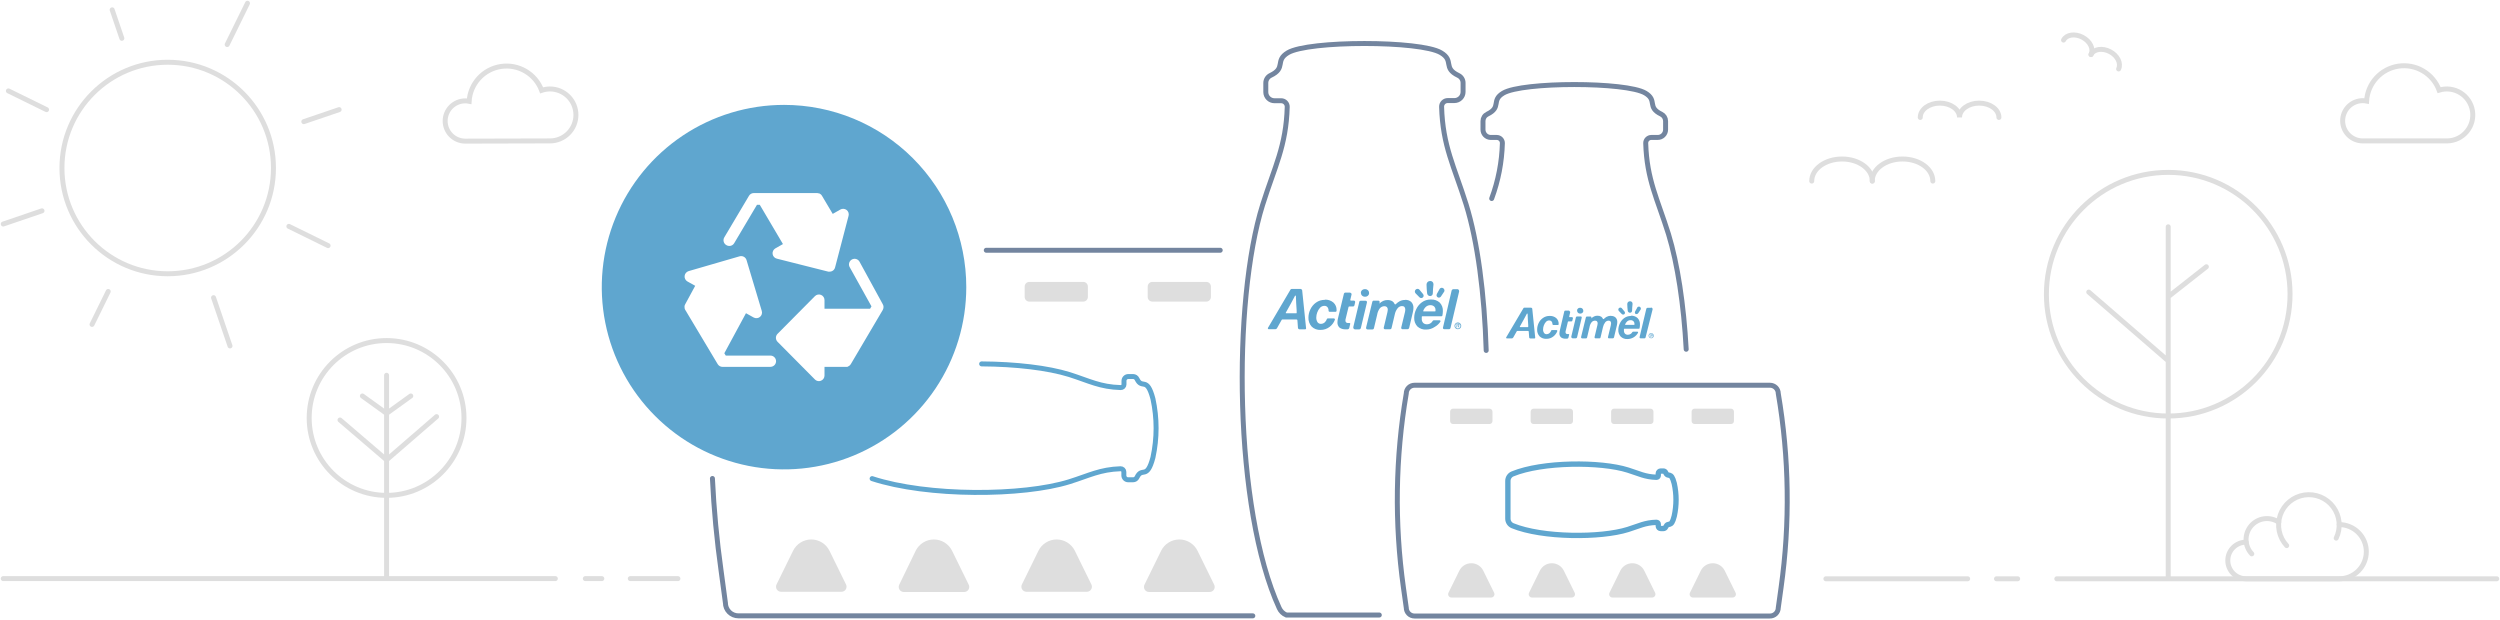 <svg width="770" height="191" viewBox="0 0 770 191" fill="none" xmlns="http://www.w3.org/2000/svg">
<path d="M519.347 107.573C518.6 93.787 516.68 81.2 513.894 72.107C510.494 61.24 507.227 55.413 506.88 44.107C506.873 43.876 506.912 43.647 506.996 43.432C507.079 43.217 507.204 43.021 507.365 42.856C507.525 42.69 507.717 42.559 507.93 42.469C508.142 42.379 508.37 42.333 508.6 42.333H510.534C510.852 42.34 511.168 42.284 511.464 42.169C511.761 42.053 512.031 41.88 512.261 41.66C512.49 41.439 512.673 41.175 512.8 40.884C512.927 40.592 512.995 40.278 513 39.96V37.293C512.999 36.849 512.873 36.414 512.638 36.037C512.402 35.66 512.066 35.356 511.667 35.16C507.16 32.987 510.587 30.973 506.774 28.68C500.92 25.16 468.84 25.16 462.987 28.68C459.16 30.973 462.6 32.987 458.094 35.16C457.694 35.355 457.357 35.658 457.121 36.035C456.885 36.413 456.76 36.848 456.76 37.293V39.96C456.77 40.573 457.012 41.159 457.438 41.6C457.864 42.041 458.441 42.303 459.054 42.333H461C461.23 42.333 461.458 42.379 461.67 42.468C461.882 42.556 462.074 42.687 462.235 42.85C462.397 43.014 462.524 43.208 462.609 43.422C462.695 43.635 462.737 43.863 462.734 44.093C462.575 49.919 461.463 55.68 459.44 61.147" stroke="#73859F" stroke-width="1.531" stroke-miterlimit="10" stroke-linecap="round"/>
<path d="M508.547 103.347H508.373V103.08H508.547C508.653 103.08 508.76 103.08 508.76 103.2C508.76 103.32 508.667 103.333 508.56 103.333M508.307 102.933V103.733C508.307 103.733 508.307 103.813 508.373 103.813C508.384 103.816 508.396 103.816 508.407 103.812C508.417 103.809 508.427 103.804 508.435 103.796C508.443 103.788 508.449 103.778 508.452 103.767C508.455 103.756 508.456 103.744 508.453 103.733V103.427H508.6L508.8 103.773C508.815 103.78 508.83 103.783 508.847 103.783C508.863 103.783 508.878 103.78 508.893 103.773H508.973L508.787 103.467C508.92 103.467 509.013 103.467 509.027 103.227C509.027 103.027 508.907 102.973 508.693 102.96L508.307 102.933ZM507.947 103.387C507.95 103.222 508.017 103.064 508.134 102.947C508.251 102.831 508.408 102.763 508.573 102.76C508.738 102.767 508.894 102.837 509.009 102.957C509.123 103.076 509.187 103.235 509.187 103.4C509.183 103.565 509.116 103.723 508.999 103.839C508.882 103.956 508.725 104.023 508.56 104.027C508.395 104.02 508.239 103.949 508.124 103.83C508.01 103.711 507.946 103.552 507.947 103.387ZM507.773 103.387C507.771 103.491 507.79 103.595 507.829 103.692C507.868 103.789 507.926 103.877 507.999 103.952C508.072 104.026 508.159 104.085 508.256 104.126C508.352 104.166 508.455 104.187 508.56 104.187C508.664 104.188 508.768 104.169 508.865 104.131C508.962 104.092 509.05 104.034 509.125 103.961C509.199 103.888 509.258 103.8 509.299 103.704C509.339 103.608 509.36 103.504 509.36 103.4C509.356 103.189 509.271 102.987 509.122 102.838C508.972 102.689 508.771 102.603 508.56 102.6C508.455 102.598 508.352 102.617 508.255 102.656C508.158 102.695 508.069 102.752 507.995 102.826C507.92 102.899 507.861 102.986 507.821 103.082C507.781 103.179 507.76 103.282 507.76 103.387M486.853 97.48H485.68C485.608 97.481 485.538 97.507 485.482 97.553C485.427 97.599 485.388 97.663 485.373 97.733L483.96 103.667V103.76C483.96 103.877 484.006 103.989 484.089 104.071C484.171 104.154 484.283 104.2 484.4 104.2H485.333C485.431 104.196 485.524 104.16 485.599 104.097C485.674 104.035 485.726 103.949 485.747 103.853L487.173 97.84C487.178 97.818 487.178 97.795 487.173 97.773C487.173 97.688 487.139 97.607 487.079 97.547C487.019 97.487 486.938 97.453 486.853 97.453M496.187 97.267C495.723 97.251 495.263 97.357 494.853 97.573C494.522 97.758 494.221 97.992 493.96 98.267C493.941 98.275 493.921 98.279 493.9 98.279C493.879 98.279 493.859 98.275 493.84 98.267C493.806 98.267 493.772 98.257 493.744 98.237C493.715 98.219 493.693 98.192 493.68 98.16C493.568 97.907 493.388 97.69 493.16 97.533C492.812 97.321 492.407 97.219 492 97.24C491.654 97.232 491.312 97.305 491 97.453C490.666 97.605 490.363 97.817 490.106 98.08L490.173 97.787V97.8C490.173 97.719 490.141 97.641 490.083 97.583C490.026 97.526 489.948 97.493 489.867 97.493H488.747C488.678 97.495 488.612 97.519 488.558 97.563C488.505 97.606 488.468 97.666 488.453 97.733L486.973 103.8V103.88C486.973 103.97 487.008 104.056 487.07 104.121C487.132 104.185 487.217 104.223 487.307 104.227H488.507C488.576 104.224 488.644 104.199 488.699 104.156C488.754 104.113 488.794 104.054 488.813 103.987L489.573 100.773C489.652 100.22 489.873 99.697 490.213 99.253C490.343 99.093 490.508 98.965 490.695 98.88C490.883 98.794 491.087 98.753 491.293 98.76C491.813 98.76 492.067 99.053 492.08 99.6C492.071 99.78 492.044 99.959 492 100.133L491.12 103.827C491.121 103.849 491.121 103.871 491.12 103.893C491.12 103.978 491.154 104.06 491.214 104.12C491.274 104.18 491.355 104.213 491.44 104.213H492.653C492.724 104.215 492.794 104.192 492.849 104.148C492.905 104.104 492.944 104.043 492.96 103.973L493.72 100.747C493.835 100.213 494.067 99.712 494.4 99.28C494.523 99.12 494.68 98.991 494.86 98.901C495.04 98.811 495.238 98.763 495.44 98.76C495.946 98.76 496.213 99.04 496.213 99.6C496.212 99.821 496.181 100.041 496.12 100.253L495.253 103.827V103.907C495.253 103.988 495.285 104.066 495.343 104.123C495.4 104.181 495.479 104.213 495.56 104.213H496.707C496.802 104.216 496.895 104.185 496.97 104.127C497.046 104.069 497.098 103.986 497.12 103.893L497.987 100.253C498.068 99.921 498.113 99.582 498.12 99.24C498.14 98.977 498.104 98.712 498.014 98.464C497.925 98.216 497.783 97.99 497.6 97.8C497.409 97.627 497.186 97.495 496.943 97.41C496.7 97.325 496.443 97.29 496.187 97.307M477.32 97.307C476.56 97.283 475.815 97.513 475.2 97.96C474.62 98.37 474.16 98.927 473.867 99.573C473.595 100.164 473.45 100.804 473.44 101.453C473.415 101.844 473.47 102.235 473.601 102.604C473.731 102.973 473.935 103.312 474.2 103.6C474.479 103.862 474.809 104.064 475.169 104.195C475.528 104.325 475.911 104.382 476.293 104.36C477.072 104.371 477.83 104.112 478.44 103.627C478.985 103.199 479.404 102.633 479.653 101.987C479.653 101.987 479.653 101.987 479.653 101.893C479.65 101.831 479.624 101.772 479.579 101.727C479.535 101.683 479.476 101.657 479.413 101.653H478C477.95 101.653 477.902 101.669 477.861 101.697C477.82 101.726 477.79 101.766 477.773 101.813C477.672 102.113 477.492 102.38 477.253 102.587C477.012 102.806 476.699 102.929 476.373 102.933C476.215 102.943 476.056 102.911 475.914 102.84C475.771 102.77 475.649 102.665 475.56 102.533C475.342 102.202 475.239 101.809 475.267 101.413C475.277 101.017 475.354 100.625 475.493 100.253C475.633 99.844 475.855 99.467 476.146 99.147C476.273 99.003 476.429 98.888 476.604 98.809C476.779 98.731 476.968 98.692 477.16 98.693C477.297 98.687 477.434 98.712 477.561 98.765C477.688 98.818 477.801 98.898 477.893 99C478.075 99.242 478.169 99.538 478.16 99.84C478.16 99.905 478.185 99.967 478.229 100.015C478.274 100.062 478.335 100.09 478.4 100.093H479.827C479.857 100.095 479.888 100.091 479.917 100.08C479.946 100.069 479.973 100.053 479.995 100.032C480.018 100.011 480.036 99.985 480.048 99.957C480.06 99.928 480.067 99.898 480.066 99.867V99.76C480.08 99.422 480.019 99.086 479.888 98.775C479.756 98.464 479.558 98.186 479.307 97.96C478.736 97.497 478.013 97.264 477.28 97.307M500.507 99.973C500.647 99.596 500.875 99.258 501.173 98.987C501.455 98.743 501.815 98.611 502.187 98.613C502.507 98.592 502.823 98.698 503.066 98.907C503.185 99.019 503.277 99.156 503.337 99.308C503.397 99.46 503.423 99.624 503.413 99.787C503.419 99.849 503.419 99.911 503.413 99.973C503.41 99.999 503.397 100.023 503.378 100.04C503.358 100.057 503.333 100.067 503.307 100.067H500.64C500.629 100.067 500.619 100.065 500.609 100.061C500.6 100.057 500.591 100.051 500.583 100.043C500.576 100.036 500.57 100.027 500.566 100.017C500.562 100.008 500.56 99.997 500.56 99.987M502.333 97.32C501.577 97.303 500.836 97.538 500.227 97.987C499.645 98.417 499.185 98.991 498.893 99.653C498.606 100.263 498.451 100.926 498.44 101.6C498.42 101.979 498.477 102.358 498.605 102.715C498.733 103.072 498.931 103.4 499.187 103.68C499.466 103.941 499.795 104.143 500.156 104.271C500.516 104.399 500.898 104.452 501.28 104.427C501.95 104.422 502.606 104.237 503.179 103.889C503.752 103.542 504.22 103.046 504.533 102.453C504.541 102.423 504.541 102.391 504.533 102.36C504.533 102.307 504.512 102.256 504.475 102.219C504.437 102.181 504.386 102.16 504.333 102.16H503C502.944 102.162 502.889 102.179 502.842 102.209C502.795 102.24 502.758 102.283 502.733 102.333C502.623 102.531 502.468 102.7 502.28 102.827C502.016 103.006 501.705 103.104 501.387 103.107C501.062 103.121 500.746 103.005 500.507 102.787C500.388 102.653 500.297 102.497 500.24 102.327C500.182 102.158 500.16 101.978 500.173 101.8V101.36C500.179 101.328 500.195 101.299 500.219 101.277C500.244 101.256 500.274 101.242 500.307 101.24H504.84C504.892 101.227 504.937 101.196 504.967 101.151C504.996 101.107 505.008 101.053 505 101C505.071 100.658 505.107 100.309 505.106 99.96C505.128 99.594 505.074 99.228 504.948 98.884C504.822 98.54 504.626 98.225 504.373 97.96C504.093 97.706 503.764 97.512 503.407 97.388C503.049 97.264 502.67 97.214 502.293 97.24M483.32 95.667H482.093C482.024 95.668 481.958 95.692 481.905 95.736C481.852 95.779 481.815 95.84 481.8 95.907L480.467 101.613C480.377 101.931 480.323 102.257 480.307 102.587C480.279 102.832 480.31 103.08 480.395 103.312C480.481 103.543 480.62 103.751 480.8 103.92C481.228 104.218 481.747 104.355 482.267 104.307C482.413 104.32 482.56 104.32 482.707 104.307C482.794 104.297 482.876 104.261 482.942 104.204C483.009 104.147 483.057 104.071 483.08 103.987L483.307 103.04C483.309 103.02 483.306 103 483.3 102.981C483.293 102.963 483.282 102.946 483.268 102.932C483.254 102.918 483.237 102.907 483.218 102.9C483.2 102.894 483.18 102.891 483.16 102.893C483.045 102.907 482.928 102.907 482.813 102.893C482.651 102.903 482.491 102.856 482.36 102.76C482.303 102.71 482.258 102.649 482.228 102.58C482.198 102.51 482.184 102.435 482.187 102.36C482.175 102.276 482.175 102.191 482.187 102.107L482.907 99.12C482.915 99.087 482.934 99.058 482.96 99.036C482.987 99.014 483.019 99.002 483.053 99H483.987C484.055 98.999 484.122 98.974 484.175 98.931C484.228 98.887 484.265 98.827 484.28 98.76L484.467 98C484.467 97.915 484.433 97.834 484.373 97.774C484.313 97.714 484.231 97.68 484.146 97.68H483.467C483.446 97.682 483.426 97.679 483.406 97.673C483.387 97.666 483.369 97.656 483.354 97.642C483.339 97.628 483.327 97.611 483.319 97.593C483.311 97.574 483.306 97.554 483.307 97.533L483.613 96.2V96.12C483.613 96.039 483.581 95.961 483.523 95.903C483.466 95.846 483.388 95.813 483.307 95.813M468.146 100.507L468.4 100.067C469.013 98.96 469.733 97.693 470.293 96.587C470.308 96.58 470.324 96.576 470.34 96.576C470.356 96.576 470.372 96.58 470.387 96.587C470.416 96.587 470.445 96.597 470.467 96.617C470.489 96.637 470.503 96.664 470.507 96.693C470.507 97.413 470.613 99.093 470.693 100.133V100.64C470.693 100.668 470.682 100.695 470.662 100.715C470.642 100.735 470.615 100.747 470.587 100.747H468.227C468.195 100.747 468.164 100.734 468.142 100.711C468.119 100.689 468.106 100.658 468.106 100.627M471.667 94.76H469.48C469.428 94.759 469.377 94.772 469.332 94.798C469.288 94.823 469.251 94.861 469.227 94.907L463.893 103.933C463.882 103.963 463.882 103.997 463.893 104.027C463.893 104.08 463.914 104.131 463.952 104.168C463.989 104.206 464.04 104.227 464.093 104.227H465.627C465.716 104.228 465.804 104.206 465.882 104.161C465.959 104.116 466.023 104.051 466.066 103.973L467.16 102.04C467.174 102.006 467.198 101.978 467.229 101.959C467.26 101.939 467.297 101.931 467.333 101.933H470.653C470.704 101.933 470.753 101.952 470.79 101.987C470.827 102.022 470.85 102.069 470.853 102.12L470.987 103.907C470.99 103.996 471.028 104.081 471.093 104.143C471.157 104.205 471.244 104.24 471.333 104.24H472.667C472.717 104.237 472.765 104.214 472.799 104.177C472.834 104.14 472.853 104.091 472.853 104.04L471.933 95.067C471.923 94.992 471.887 94.924 471.83 94.875C471.774 94.826 471.701 94.799 471.627 94.8M486.6 94.8C486.404 94.8 486.213 94.866 486.058 94.987C485.904 95.107 485.794 95.276 485.747 95.467C485.734 95.542 485.734 95.618 485.747 95.693C485.746 95.928 485.839 96.153 486.003 96.32C486.168 96.487 486.392 96.583 486.627 96.587H486.787C486.984 96.585 487.175 96.519 487.332 96.399C487.488 96.278 487.601 96.11 487.653 95.92C487.66 95.845 487.66 95.769 487.653 95.693C487.653 95.459 487.561 95.234 487.396 95.066C487.232 94.899 487.008 94.803 486.773 94.8H486.6ZM508.413 94.8H507.493C507.391 94.798 507.291 94.831 507.211 94.894C507.131 94.957 507.075 95.047 507.053 95.147L504.987 103.853C504.981 103.875 504.981 103.898 504.987 103.92C504.987 103.998 505.017 104.072 505.072 104.127C505.127 104.182 505.202 104.213 505.28 104.213H506.507C506.58 104.213 506.652 104.187 506.71 104.141C506.768 104.095 506.809 104.032 506.827 103.96L509 95.293C509.007 95.258 509.007 95.222 509 95.187C509 95.066 508.952 94.951 508.867 94.866C508.782 94.781 508.667 94.733 508.547 94.733L508.413 94.8ZM498.627 94.907C498.565 94.965 498.517 95.035 498.485 95.113C498.453 95.192 498.437 95.275 498.44 95.36C498.438 95.439 498.453 95.518 498.483 95.591C498.513 95.664 498.557 95.731 498.613 95.787L499.52 96.733C499.634 96.835 499.781 96.892 499.933 96.893C500.082 96.893 500.225 96.835 500.333 96.733C500.385 96.683 500.425 96.623 500.453 96.556C500.48 96.49 500.494 96.419 500.493 96.347C500.491 96.201 500.44 96.059 500.347 95.947L499.507 94.92C499.454 94.859 499.389 94.81 499.315 94.778C499.241 94.745 499.16 94.73 499.08 94.733C498.912 94.731 498.75 94.793 498.627 94.907ZM504.24 94.8C504.053 95.133 503.773 95.627 503.6 95.96C503.551 96.04 503.528 96.133 503.533 96.227C503.531 96.328 503.555 96.429 503.605 96.518C503.654 96.607 503.726 96.681 503.813 96.733C503.901 96.75 503.992 96.75 504.08 96.733C504.182 96.732 504.283 96.704 504.371 96.653C504.46 96.601 504.534 96.528 504.587 96.44L505.32 95.347C505.374 95.263 505.402 95.166 505.4 95.067C505.398 94.952 505.368 94.84 505.312 94.74C505.256 94.64 505.176 94.555 505.08 94.493C504.985 94.445 504.879 94.422 504.773 94.427C504.665 94.425 504.558 94.452 504.464 94.506C504.37 94.56 504.293 94.639 504.24 94.733M501.2 93.68C501.2 94.36 501.267 95.013 501.333 95.653C501.34 95.835 501.418 96.006 501.55 96.131C501.682 96.256 501.858 96.324 502.04 96.32C502.124 96.322 502.208 96.306 502.287 96.275C502.365 96.243 502.437 96.196 502.496 96.137C502.556 96.077 502.603 96.005 502.635 95.927C502.666 95.849 502.682 95.764 502.68 95.68C502.68 95 502.76 94.347 502.827 93.653V93.547C502.83 93.445 502.813 93.343 502.775 93.248C502.738 93.153 502.681 93.067 502.608 92.996C502.535 92.924 502.448 92.869 502.353 92.833C502.257 92.797 502.155 92.781 502.053 92.787C501.94 92.783 501.828 92.802 501.722 92.844C501.617 92.886 501.522 92.948 501.442 93.028C501.362 93.108 501.299 93.204 501.257 93.309C501.216 93.414 501.196 93.527 501.2 93.64" fill="#5FA6CF"/>
<path d="M303.773 77.08H375.827" stroke="#73859F" stroke-width="1.531" stroke-miterlimit="10" stroke-linecap="round"/>
<path d="M371.534 86.827H354.92C354.132 86.827 353.494 87.466 353.494 88.253V91.467C353.494 92.255 354.132 92.893 354.92 92.893H371.534C372.322 92.893 372.96 92.255 372.96 91.467V88.253C372.96 87.466 372.322 86.827 371.534 86.827Z" fill="#DEDEDE"/>
<path d="M333.64 86.827H317.027C316.239 86.827 315.6 87.466 315.6 88.253V91.467C315.6 92.255 316.239 92.893 317.027 92.893H333.64C334.428 92.893 335.067 92.255 335.067 91.467V88.253C335.067 87.466 334.428 86.827 333.64 86.827Z" fill="#DEDEDE"/>
<path d="M373.933 180.013L368.84 169.64C368.323 168.594 367.525 167.714 366.534 167.098C365.543 166.482 364.4 166.156 363.233 166.156C362.067 166.156 360.924 166.482 359.933 167.098C358.942 167.714 358.143 168.594 357.627 169.64L352.533 180.013C352.399 180.254 352.331 180.525 352.336 180.8C352.34 181.075 352.418 181.344 352.56 181.58C352.702 181.815 352.904 182.009 353.145 182.141C353.386 182.274 353.658 182.34 353.933 182.333H372.533C372.808 182.34 373.08 182.274 373.322 182.141C373.563 182.009 373.765 181.815 373.907 181.58C374.049 181.344 374.126 181.075 374.131 180.8C374.136 180.525 374.067 180.254 373.933 180.013ZM336.147 180.013L331.053 169.64C330.537 168.594 329.738 167.714 328.747 167.098C327.756 166.482 326.613 166.156 325.447 166.156C324.28 166.156 323.137 166.482 322.146 167.098C321.155 167.714 320.357 168.594 319.84 169.64L314.747 180.013C314.629 180.251 314.573 180.516 314.586 180.781C314.599 181.046 314.679 181.304 314.819 181.53C314.959 181.756 315.155 181.942 315.387 182.071C315.619 182.2 315.881 182.267 316.147 182.267H334.747C335.012 182.267 335.274 182.2 335.506 182.071C335.738 181.942 335.934 181.756 336.074 181.53C336.214 181.304 336.295 181.046 336.307 180.781C336.32 180.516 336.265 180.251 336.147 180.013ZM298.333 180.013L293.24 169.64C292.723 168.594 291.925 167.714 290.934 167.098C289.943 166.482 288.8 166.156 287.633 166.156C286.467 166.156 285.324 166.482 284.333 167.098C283.342 167.714 282.543 168.594 282.027 169.64L277 180.013C276.869 180.249 276.8 180.514 276.802 180.783C276.804 181.053 276.875 181.317 277.01 181.551C277.144 181.785 277.336 181.979 277.568 182.116C277.8 182.254 278.064 182.328 278.333 182.333H297C297.269 182.328 297.533 182.254 297.765 182.116C297.997 181.979 298.189 181.785 298.324 181.551C298.458 181.317 298.529 181.053 298.531 180.783C298.533 180.514 298.465 180.249 298.333 180.013ZM260.573 180.013L255.48 169.64C254.963 168.594 254.165 167.714 253.174 167.098C252.183 166.482 251.04 166.156 249.873 166.156C248.707 166.156 247.564 166.482 246.573 167.098C245.582 167.714 244.783 168.594 244.267 169.64L239.173 180.013C239.055 180.251 239 180.516 239.013 180.781C239.025 181.046 239.105 181.304 239.246 181.53C239.386 181.756 239.581 181.942 239.814 182.071C240.046 182.2 240.308 182.267 240.573 182.267H259.173C259.439 182.267 259.7 182.2 259.933 182.071C260.165 181.942 260.361 181.756 260.501 181.53C260.641 181.304 260.721 181.046 260.734 180.781C260.747 180.516 260.691 180.251 260.573 180.013Z" fill="#DEDEDE"/>
<path d="M268.613 147.413C285.72 153.027 315.12 152.827 329.36 148.373C335.493 146.453 338.787 144.587 345.147 144.373C345.277 144.37 345.406 144.392 345.527 144.44C345.649 144.487 345.759 144.558 345.852 144.649C345.945 144.74 346.02 144.848 346.07 144.968C346.121 145.088 346.147 145.217 346.147 145.347V146.44C346.147 146.794 346.287 147.133 346.537 147.383C346.787 147.633 347.126 147.773 347.48 147.773H349C349.253 147.772 349.5 147.698 349.712 147.561C349.925 147.424 350.094 147.229 350.2 147C351.8 143.68 353.24 147.973 355.107 140.907C356.4 134.954 356.4 128.793 355.107 122.84C353.24 115.76 351.8 120.053 350.2 116.747C350.094 116.517 349.925 116.323 349.712 116.186C349.5 116.049 349.253 115.975 349 115.973H347.52C347.166 115.973 346.827 116.114 346.577 116.364C346.327 116.614 346.187 116.953 346.187 117.307V118.4C346.187 118.53 346.161 118.659 346.11 118.779C346.06 118.899 345.985 119.007 345.892 119.098C345.799 119.189 345.688 119.26 345.567 119.307C345.446 119.354 345.317 119.377 345.187 119.373C338.827 119.2 335.533 117.333 329.4 115.373C322.733 113.293 312.813 112.147 302.347 112.08" stroke="#5FA6CF" stroke-width="1.531" stroke-linecap="round" stroke-linejoin="round"/>
<path d="M241.493 32.306C230.39 32.304 219.535 35.594 210.302 41.761C201.069 47.928 193.872 56.695 189.622 66.952C185.372 77.21 184.259 88.498 186.425 99.388C188.59 110.278 193.937 120.281 201.788 128.132C209.639 135.983 219.642 141.33 230.532 143.495C241.422 145.661 252.71 144.548 262.967 140.298C273.225 136.047 281.992 128.851 288.159 119.618C294.326 110.384 297.616 99.53 297.613 88.427C297.613 73.543 291.701 59.268 281.176 48.744C270.652 38.219 256.377 32.306 241.493 32.306ZM223.147 73L230.68 60.32C230.829 60.059 231.044 59.843 231.305 59.693C231.565 59.543 231.86 59.465 232.16 59.467H251.667C251.868 59.473 252.066 59.514 252.253 59.587H252.4C252.573 59.677 252.734 59.789 252.88 59.92C252.979 60.014 253.064 60.122 253.133 60.24L256.48 65.88L258.813 64.546C259.109 64.376 259.448 64.296 259.789 64.314C260.13 64.333 260.458 64.451 260.733 64.653C261.009 64.86 261.216 65.145 261.327 65.47C261.439 65.796 261.45 66.148 261.36 66.48L257.213 82.333C257.126 82.711 256.914 83.048 256.612 83.29C256.309 83.532 255.934 83.664 255.547 83.666C255.405 83.68 255.262 83.68 255.12 83.666L239.267 79.666C238.932 79.587 238.629 79.409 238.397 79.155C238.165 78.902 238.014 78.585 237.963 78.245C237.913 77.904 237.966 77.557 238.115 77.247C238.264 76.937 238.503 76.679 238.8 76.507L241.147 75.173L234.013 63.08H233.147L226.12 74.92C225.968 75.177 225.752 75.39 225.492 75.537C225.232 75.685 224.939 75.762 224.64 75.76C224.33 75.767 224.024 75.683 223.76 75.52C223.543 75.405 223.354 75.246 223.203 75.052C223.052 74.859 222.945 74.636 222.887 74.398C222.829 74.16 222.822 73.912 222.867 73.671C222.912 73.43 223.007 73.201 223.147 73ZM237.28 113H222.533C222.235 112.998 221.943 112.919 221.684 112.772C221.425 112.625 221.208 112.414 221.053 112.16L211.12 95.546L211.053 95.453C210.955 95.279 210.888 95.09 210.853 94.893C210.853 94.893 210.853 94.787 210.853 94.746C210.82 94.552 210.82 94.354 210.853 94.16C210.885 94.029 210.934 93.903 211 93.787L214.12 88.026L211.733 86.693C211.437 86.525 211.197 86.273 211.042 85.97C210.887 85.667 210.824 85.325 210.861 84.986C210.897 84.647 211.032 84.327 211.249 84.064C211.466 83.801 211.755 83.607 212.08 83.507L227.787 78.947C228.225 78.818 228.697 78.868 229.099 79.085C229.501 79.302 229.801 79.669 229.933 80.106L234.627 95.773C234.727 96.101 234.728 96.451 234.628 96.779C234.528 97.107 234.333 97.397 234.067 97.613C233.8 97.829 233.476 97.962 233.135 97.996C232.793 98.029 232.45 97.961 232.147 97.8L229.76 96.466L223.093 108.8L223.533 109.52H237.293C237.753 109.52 238.194 109.702 238.519 110.028C238.844 110.353 239.027 110.793 239.027 111.253C239.027 111.713 238.844 112.154 238.519 112.479C238.194 112.804 237.753 112.987 237.293 112.987L237.28 113ZM271.947 95.373L262.053 112.147C262.053 112.147 261.96 112.253 261.92 112.32C261.88 112.387 261.827 112.453 261.773 112.507L261.573 112.653L261.413 112.773L261.187 112.867L261 113C260.872 113.02 260.741 113.02 260.613 113H253.947V115.667C253.948 116.007 253.846 116.34 253.656 116.623C253.466 116.906 253.196 117.125 252.88 117.253C252.674 117.342 252.451 117.387 252.227 117.387C251.999 117.388 251.773 117.344 251.562 117.257C251.351 117.17 251.16 117.042 251 116.88L239.48 105.267C239.158 104.942 238.978 104.503 238.978 104.047C238.978 103.59 239.158 103.151 239.48 102.827L251 91.213C251.24 90.969 251.547 90.802 251.882 90.734C252.217 90.665 252.565 90.698 252.882 90.828C253.198 90.959 253.468 91.18 253.658 91.465C253.848 91.75 253.948 92.084 253.947 92.427V95.093H267.987L268.413 94.36L261.747 82.36C261.622 82.159 261.539 81.935 261.503 81.702C261.468 81.468 261.481 81.23 261.541 81.001C261.601 80.773 261.708 80.559 261.853 80.373C261.999 80.187 262.182 80.033 262.389 79.92C262.597 79.807 262.825 79.738 263.061 79.716C263.296 79.695 263.533 79.722 263.758 79.796C263.982 79.869 264.189 79.988 264.366 80.145C264.543 80.301 264.686 80.493 264.787 80.707L271.853 93.626C272.021 93.887 272.115 94.188 272.127 94.497C272.139 94.807 272.067 95.114 271.92 95.386L271.947 95.373Z" fill="#5FA6CF"/>
<path d="M457.746 107.933C457.226 90.467 455.08 74.254 451.573 62.987C447.906 51.28 444.346 45.014 444.013 32.867C444.01 32.619 444.055 32.374 444.147 32.144C444.24 31.915 444.377 31.706 444.55 31.53C444.724 31.353 444.931 31.214 445.159 31.118C445.387 31.023 445.632 30.974 445.88 30.974H447.96C448.667 30.974 449.345 30.692 449.845 30.192C450.345 29.692 450.626 29.014 450.626 28.307V25.52C450.623 25.037 450.482 24.565 450.22 24.159C449.958 23.752 449.585 23.429 449.146 23.227C444.293 20.893 447.986 18.72 443.813 16.24C437.52 12.454 402.96 12.454 396.666 16.24C392.546 18.72 396.24 20.893 391.333 23.227C390.897 23.435 390.528 23.761 390.268 24.169C390.009 24.577 389.869 25.05 389.866 25.534V28.36C389.866 29.067 390.147 29.746 390.647 30.246C391.148 30.746 391.826 31.027 392.533 31.027H394.613C394.86 31.027 395.104 31.076 395.332 31.172C395.559 31.267 395.765 31.407 395.938 31.584C396.111 31.76 396.246 31.969 396.337 32.199C396.428 32.428 396.472 32.673 396.466 32.92C396.133 45.067 392.586 51.334 388.906 63.04C379.573 92.72 380.053 156.88 394 187.293C394.432 188.256 395.213 189.019 396.186 189.427H424.826" stroke="#73859F" stroke-width="1.531" stroke-miterlimit="10" stroke-linecap="round"/>
<path d="M448.92 100.267H448.694V99.933H449C449.134 99.933 449.267 99.933 449.267 100.093C449.267 100.253 449.147 100.28 449.014 100.28M448.667 99.76H448.6V100.8C448.6 100.8 448.6 100.88 448.694 100.893C448.706 100.896 448.719 100.895 448.732 100.891C448.744 100.887 448.756 100.88 448.765 100.871C448.774 100.862 448.781 100.851 448.785 100.838C448.788 100.826 448.789 100.813 448.787 100.8V100.373H448.974L449.24 100.813H449.467V100.733L449.214 100.333C449.255 100.333 449.296 100.325 449.334 100.309C449.372 100.293 449.407 100.269 449.435 100.239C449.464 100.209 449.486 100.174 449.501 100.135C449.515 100.096 449.522 100.055 449.52 100.013C449.52 99.76 449.374 99.667 449.08 99.667L448.667 99.76ZM448.214 100.347C448.217 100.132 448.304 99.927 448.456 99.775C448.607 99.624 448.812 99.537 449.027 99.533C449.134 99.535 449.239 99.558 449.337 99.6C449.435 99.643 449.524 99.704 449.598 99.781C449.672 99.858 449.731 99.948 449.77 100.048C449.809 100.147 449.829 100.253 449.827 100.36C449.827 100.577 449.742 100.785 449.589 100.94C449.437 101.095 449.23 101.183 449.014 101.187C448.798 101.176 448.594 101.083 448.445 100.927C448.296 100.771 448.213 100.563 448.214 100.347ZM447.974 100.347C447.974 100.624 448.083 100.89 448.277 101.087C448.472 101.284 448.736 101.396 449.014 101.4C449.288 101.4 449.552 101.293 449.749 101.101C449.946 100.909 450.06 100.648 450.067 100.373C450.067 100.096 449.958 99.83 449.763 99.633C449.568 99.436 449.304 99.323 449.027 99.32C448.751 99.323 448.487 99.434 448.29 99.628C448.094 99.822 447.98 100.084 447.974 100.36M420.6 92.627H419.067C418.974 92.627 418.884 92.659 418.811 92.717C418.739 92.775 418.688 92.856 418.667 92.947L416.813 100.747C416.808 100.791 416.808 100.836 416.813 100.88C416.813 101.032 416.874 101.178 416.981 101.285C417.089 101.393 417.235 101.453 417.387 101.453H418.6C418.728 101.453 418.852 101.41 418.951 101.33C419.05 101.25 419.119 101.138 419.147 101.013L421.027 93.133V93.04C421.027 92.985 421.016 92.93 420.994 92.879C420.973 92.828 420.941 92.781 420.901 92.743C420.861 92.704 420.814 92.674 420.762 92.654C420.711 92.634 420.656 92.625 420.6 92.627ZM432.76 92.387C432.175 92.377 431.598 92.514 431.08 92.787C430.647 93.025 430.252 93.326 429.907 93.68C429.888 93.704 429.863 93.724 429.836 93.738C429.808 93.751 429.778 93.759 429.747 93.76C429.701 93.76 429.655 93.746 429.617 93.72C429.579 93.694 429.55 93.657 429.534 93.613C429.396 93.283 429.164 93 428.867 92.8C428.404 92.525 427.871 92.391 427.334 92.413C426.874 92.406 426.418 92.502 426 92.693C425.565 92.894 425.172 93.174 424.84 93.52L424.934 93.133V93C424.934 92.894 424.891 92.792 424.816 92.717C424.741 92.642 424.64 92.6 424.534 92.6H423.067C422.976 92.601 422.887 92.634 422.817 92.692C422.747 92.75 422.698 92.831 422.68 92.92L420.747 100.92V101.027C420.75 101.145 420.8 101.256 420.884 101.339C420.969 101.421 421.082 101.467 421.2 101.467H422.76C422.853 101.466 422.943 101.434 423.016 101.376C423.088 101.318 423.139 101.237 423.16 101.147L424.16 96.947C424.271 96.227 424.555 95.546 424.987 94.96C425.163 94.754 425.382 94.589 425.628 94.476C425.875 94.363 426.143 94.305 426.414 94.307C427.094 94.307 427.44 94.707 427.44 95.413C427.435 95.652 427.399 95.89 427.334 96.12L426.187 100.947V101C426.185 101.054 426.194 101.107 426.213 101.157C426.233 101.207 426.262 101.253 426.299 101.292C426.336 101.33 426.381 101.361 426.431 101.382C426.48 101.403 426.533 101.413 426.587 101.413H428.187C428.279 101.408 428.366 101.375 428.438 101.318C428.51 101.26 428.562 101.182 428.587 101.093L429.587 96.867C429.721 96.165 430.023 95.507 430.467 94.947C430.625 94.742 430.826 94.574 431.057 94.457C431.288 94.339 431.541 94.274 431.8 94.267C432.48 94.267 432.814 94.627 432.827 95.36C432.822 95.648 432.782 95.935 432.707 96.213L431.574 100.893C431.567 100.929 431.567 100.965 431.574 101C431.573 101.054 431.584 101.107 431.605 101.156C431.626 101.206 431.657 101.25 431.695 101.288C431.734 101.325 431.78 101.354 431.83 101.373C431.88 101.393 431.933 101.402 431.987 101.4H433.494C433.617 101.398 433.736 101.355 433.833 101.277C433.929 101.2 433.997 101.093 434.027 100.973L435.147 96.213C435.263 95.778 435.326 95.33 435.334 94.88C435.358 94.534 435.31 94.188 435.193 93.862C435.076 93.536 434.892 93.238 434.654 92.987C434.139 92.539 433.468 92.313 432.787 92.36M408.067 92.36C407.078 92.33 406.106 92.63 405.307 93.213C404.556 93.753 403.959 94.479 403.574 95.32C403.204 96.095 403.008 96.941 403 97.8C402.975 98.313 403.051 98.825 403.225 99.308C403.399 99.791 403.667 100.235 404.014 100.613C404.377 100.958 404.807 101.224 405.277 101.396C405.747 101.568 406.247 101.642 406.747 101.613C407.772 101.619 408.769 101.276 409.574 100.64C410.282 100.079 410.825 99.338 411.147 98.493C411.154 98.458 411.154 98.422 411.147 98.387C411.147 98.302 411.113 98.22 411.053 98.16C410.993 98.1 410.912 98.067 410.827 98.067H408.974C408.91 98.066 408.848 98.084 408.795 98.12C408.742 98.156 408.702 98.207 408.68 98.267C408.55 98.66 408.32 99.014 408.014 99.293C407.695 99.581 407.283 99.742 406.854 99.747C406.646 99.756 406.44 99.713 406.254 99.623C406.068 99.532 405.907 99.396 405.787 99.227C405.517 98.787 405.387 98.275 405.414 97.76C405.421 97.24 405.521 96.725 405.707 96.24C405.889 95.706 406.18 95.216 406.56 94.8C406.728 94.612 406.934 94.462 407.163 94.359C407.393 94.255 407.642 94.201 407.894 94.2C408.073 94.189 408.253 94.22 408.42 94.289C408.586 94.359 408.734 94.465 408.854 94.6C409.1 94.914 409.223 95.308 409.2 95.707C409.2 95.791 409.234 95.873 409.294 95.933C409.354 95.993 409.435 96.027 409.52 96.027H411.387C411.429 96.022 411.47 96.008 411.507 95.988C411.544 95.967 411.576 95.939 411.602 95.905C411.628 95.872 411.647 95.833 411.659 95.793C411.67 95.751 411.672 95.709 411.667 95.667V95.493C411.682 95.055 411.6 94.618 411.427 94.215C411.254 93.812 410.995 93.452 410.667 93.16C409.922 92.54 408.967 92.23 408 92.293M438.334 95.813C438.497 95.299 438.797 94.838 439.2 94.48C439.573 94.164 440.045 93.989 440.534 93.987C440.954 93.969 441.367 94.107 441.694 94.373C441.848 94.522 441.967 94.704 442.044 94.904C442.12 95.105 442.15 95.32 442.134 95.533C442.139 95.618 442.139 95.702 442.134 95.787C442.128 95.819 442.111 95.848 442.087 95.869C442.063 95.891 442.033 95.904 442 95.907H438.454C438.424 95.907 438.395 95.896 438.373 95.876C438.351 95.857 438.337 95.829 438.334 95.8M440.667 92.253C439.674 92.23 438.703 92.54 437.907 93.133C437.145 93.693 436.543 94.442 436.16 95.307C435.78 96.107 435.579 96.981 435.574 97.867C435.529 98.847 435.874 99.806 436.534 100.533C436.9 100.876 437.333 101.139 437.805 101.307C438.278 101.474 438.78 101.542 439.28 101.507C440.236 101.504 441.167 101.206 441.947 100.653C442.645 100.261 443.236 99.702 443.667 99.027C443.673 98.987 443.673 98.946 443.667 98.907C443.667 98.838 443.641 98.772 443.594 98.723C443.546 98.673 443.482 98.643 443.414 98.64H441.614C441.539 98.644 441.467 98.667 441.404 98.707C441.341 98.747 441.289 98.802 441.254 98.867C441.114 99.129 440.913 99.353 440.667 99.52C440.323 99.76 439.913 99.886 439.494 99.88C439.072 99.899 438.66 99.75 438.347 99.467C438.182 99.289 438.057 99.078 437.981 98.848C437.905 98.618 437.88 98.374 437.907 98.133C437.893 97.942 437.893 97.751 437.907 97.56C437.913 97.517 437.933 97.478 437.965 97.449C437.997 97.42 438.037 97.403 438.08 97.4H444C444.059 97.401 444.117 97.382 444.163 97.346C444.209 97.309 444.241 97.258 444.254 97.2C444.341 96.761 444.39 96.314 444.4 95.867C444.435 95.38 444.367 94.891 444.202 94.432C444.036 93.973 443.777 93.553 443.44 93.2C443.08 92.875 442.659 92.624 442.201 92.461C441.744 92.299 441.258 92.228 440.774 92.253M415.947 90.12H414.334C414.243 90.122 414.155 90.153 414.083 90.208C414.011 90.263 413.959 90.34 413.934 90.427L412.134 97.893C412.016 98.329 411.949 98.776 411.934 99.227C411.908 99.537 411.952 99.849 412.063 100.139C412.173 100.43 412.348 100.692 412.574 100.907C413.138 101.299 413.822 101.483 414.507 101.427C414.698 101.44 414.889 101.44 415.08 101.427C415.194 101.415 415.302 101.369 415.39 101.296C415.478 101.222 415.542 101.124 415.574 101.013L415.867 99.773V99.693C415.869 99.667 415.865 99.64 415.856 99.615C415.846 99.589 415.832 99.567 415.813 99.547C415.794 99.528 415.771 99.514 415.746 99.504C415.72 99.495 415.694 99.491 415.667 99.493C415.516 99.501 415.365 99.501 415.214 99.493C415.004 99.506 414.796 99.445 414.627 99.32C414.55 99.255 414.489 99.173 414.45 99.081C414.41 98.988 414.393 98.887 414.4 98.787C414.389 98.68 414.389 98.573 414.4 98.467L415.347 94.56C415.356 94.514 415.381 94.473 415.418 94.444C415.454 94.415 415.5 94.399 415.547 94.4H416.76C416.852 94.395 416.94 94.362 417.012 94.304C417.083 94.247 417.135 94.168 417.16 94.08L417.387 93.093C417.393 93.058 417.393 93.022 417.387 92.987C417.387 92.933 417.376 92.88 417.355 92.831C417.334 92.781 417.304 92.736 417.265 92.699C417.226 92.662 417.181 92.632 417.131 92.613C417.081 92.594 417.027 92.585 416.974 92.587H416.08C416.027 92.587 415.976 92.566 415.939 92.528C415.901 92.491 415.88 92.44 415.88 92.387L416.28 90.707C416.286 90.676 416.286 90.644 416.28 90.613C416.282 90.56 416.273 90.506 416.254 90.456C416.234 90.406 416.205 90.36 416.168 90.322C416.131 90.283 416.086 90.253 416.036 90.232C415.987 90.211 415.934 90.2 415.88 90.2M396.04 96.347C396.034 96.32 396.034 96.293 396.04 96.267L396.374 95.68C397.174 94.24 398.12 92.587 398.854 91.12C398.866 91.096 398.885 91.075 398.909 91.061C398.932 91.047 398.959 91.04 398.987 91.04C399.025 91.043 399.06 91.059 399.087 91.086C399.114 91.113 399.13 91.149 399.134 91.187C399.134 92.133 399.28 94.333 399.374 95.693V96.347C399.376 96.366 399.373 96.386 399.367 96.405C399.36 96.424 399.349 96.441 399.335 96.455C399.321 96.469 399.304 96.48 399.285 96.487C399.267 96.493 399.247 96.495 399.227 96.493H396.134C396.093 96.49 396.056 96.472 396.029 96.442C396.002 96.412 395.987 96.374 395.987 96.333M400.68 89H397.813C397.747 89 397.681 89.017 397.622 89.049C397.564 89.082 397.515 89.129 397.48 89.187L390.52 101C390.501 101.041 390.491 101.086 390.493 101.131C390.494 101.176 390.507 101.22 390.529 101.259C390.551 101.299 390.583 101.332 390.621 101.356C390.659 101.381 390.702 101.396 390.747 101.4H392.76C392.878 101.399 392.994 101.367 393.095 101.306C393.196 101.245 393.278 101.157 393.334 101.053L394.76 98.52C394.785 98.483 394.819 98.452 394.858 98.431C394.898 98.41 394.942 98.399 394.987 98.4H399.347C399.412 98.4 399.474 98.425 399.521 98.469C399.569 98.514 399.597 98.575 399.6 98.64L399.773 100.987C399.783 101.105 399.836 101.215 399.923 101.296C400.009 101.377 400.122 101.424 400.24 101.427H402.027C402.094 101.427 402.158 101.4 402.206 101.352C402.254 101.305 402.28 101.241 402.28 101.173L401.067 89.413C401.057 89.318 401.012 89.23 400.94 89.165C400.869 89.101 400.776 89.066 400.68 89.067M420.28 89.067C420.025 89.069 419.777 89.156 419.575 89.312C419.373 89.468 419.227 89.687 419.16 89.933C419.148 90.031 419.148 90.129 419.16 90.227C419.16 90.534 419.282 90.829 419.5 91.047C419.717 91.264 420.013 91.387 420.32 91.387H420.534C420.793 91.386 421.045 91.299 421.25 91.14C421.455 90.981 421.602 90.758 421.667 90.507C421.673 90.413 421.673 90.32 421.667 90.227C421.669 90.073 421.64 89.921 421.582 89.779C421.525 89.636 421.44 89.507 421.332 89.398C421.224 89.289 421.095 89.202 420.954 89.143C420.812 89.084 420.66 89.053 420.507 89.053H420.294L420.28 89.067ZM448.854 89.067H447.667C447.535 89.069 447.407 89.114 447.303 89.196C447.2 89.278 447.126 89.392 447.094 89.52L444.427 100.933V101C444.425 101.05 444.433 101.1 444.451 101.147C444.469 101.194 444.497 101.237 444.531 101.273C444.566 101.309 444.608 101.337 444.654 101.357C444.7 101.377 444.75 101.387 444.8 101.387H446.334C446.429 101.384 446.522 101.35 446.596 101.289C446.671 101.229 446.724 101.146 446.747 101.053L449.414 89.773C449.42 89.729 449.42 89.684 449.414 89.64C449.414 89.484 449.352 89.335 449.242 89.225C449.132 89.115 448.982 89.053 448.827 89.053L448.854 89.067ZM436.027 89.2C435.947 89.276 435.884 89.367 435.84 89.467C435.797 89.568 435.774 89.677 435.773 89.787C435.777 89.995 435.858 90.195 436 90.347C436.36 90.693 436.854 91.227 437.2 91.573C437.345 91.718 437.542 91.8 437.747 91.8C437.841 91.802 437.935 91.784 438.023 91.747C438.11 91.71 438.189 91.656 438.254 91.587C438.325 91.523 438.383 91.445 438.422 91.358C438.461 91.271 438.481 91.176 438.48 91.08C438.473 90.885 438.402 90.698 438.28 90.547L437.174 89.213C437.106 89.131 437.02 89.065 436.923 89.021C436.826 88.977 436.72 88.956 436.614 88.96C436.395 88.963 436.185 89.049 436.027 89.2ZM443.374 89.053L442.534 90.56C442.482 90.673 442.454 90.796 442.454 90.92C442.451 91.052 442.484 91.183 442.55 91.298C442.616 91.413 442.711 91.508 442.827 91.573C442.932 91.635 443.052 91.667 443.174 91.667C443.305 91.663 443.433 91.627 443.547 91.562C443.661 91.496 443.757 91.404 443.827 91.293C444.107 90.88 444.52 90.267 444.787 89.853C444.862 89.749 444.899 89.622 444.894 89.493C444.892 89.343 444.852 89.195 444.778 89.064C444.703 88.934 444.596 88.824 444.467 88.747C444.349 88.679 444.216 88.642 444.08 88.64C443.936 88.636 443.793 88.672 443.668 88.746C443.543 88.819 443.441 88.925 443.374 89.053ZM439.374 87.72C439.374 88.613 439.467 89.413 439.547 90.307C439.56 90.545 439.665 90.769 439.838 90.932C440.012 91.096 440.242 91.187 440.48 91.187C440.59 91.187 440.698 91.165 440.8 91.123C440.901 91.08 440.993 91.018 441.069 90.94C441.146 90.862 441.207 90.769 441.248 90.667C441.289 90.565 441.309 90.456 441.307 90.347C441.307 89.453 441.414 88.573 441.507 87.68V87.533C441.511 87.4 441.487 87.268 441.437 87.145C441.387 87.022 441.312 86.91 441.217 86.817C441.122 86.725 441.008 86.653 440.884 86.606C440.759 86.559 440.626 86.539 440.494 86.547C440.346 86.541 440.199 86.566 440.062 86.619C439.924 86.673 439.799 86.754 439.694 86.858C439.589 86.961 439.507 87.085 439.451 87.222C439.396 87.359 439.37 87.506 439.374 87.653" fill="#5FA6CF"/>
<path d="M545.093 189.733H435.667C434.995 189.733 434.35 189.466 433.875 188.991C433.4 188.516 433.133 187.872 433.133 187.2L432.253 180.947C429.478 161.099 429.775 140.943 433.133 121.187C433.133 120.515 433.4 119.87 433.875 119.395C434.35 118.92 434.995 118.653 435.667 118.653H545.16C545.833 118.653 546.479 118.92 546.956 119.394C547.433 119.869 547.703 120.513 547.707 121.187C551.067 140.943 551.36 161.101 548.573 180.947L547.707 187.2C547.705 187.539 547.636 187.874 547.503 188.186C547.37 188.498 547.176 188.78 546.933 189.016C546.689 189.252 546.401 189.437 546.085 189.56C545.769 189.683 545.432 189.742 545.093 189.733Z" stroke="#73859F" stroke-width="1.531" stroke-miterlimit="10" stroke-linecap="round"/>
<path d="M534.56 182.56L531.213 175.76C530.874 175.074 530.349 174.497 529.699 174.093C529.049 173.69 528.299 173.476 527.533 173.476C526.768 173.476 526.018 173.69 525.368 174.093C524.717 174.497 524.193 175.074 523.853 175.76L520.507 182.56C520.43 182.716 520.394 182.89 520.402 183.064C520.411 183.238 520.464 183.407 520.556 183.555C520.648 183.703 520.776 183.826 520.928 183.91C521.081 183.995 521.252 184.04 521.427 184.04H533.64C533.814 184.04 533.986 183.995 534.138 183.91C534.29 183.826 534.419 183.703 534.511 183.555C534.603 183.407 534.656 183.238 534.664 183.064C534.673 182.89 534.637 182.716 534.56 182.56ZM509.773 182.56L506.427 175.76C506.087 175.074 505.562 174.497 504.912 174.093C504.262 173.69 503.512 173.476 502.747 173.476C501.981 173.476 501.231 173.69 500.581 174.093C499.931 174.497 499.406 175.074 499.067 175.76L495.72 182.56C495.643 182.716 495.607 182.89 495.616 183.064C495.624 183.238 495.677 183.407 495.769 183.555C495.861 183.703 495.989 183.826 496.142 183.91C496.294 183.995 496.466 184.04 496.64 184.04H508.853C509.028 184.04 509.199 183.995 509.351 183.91C509.504 183.826 509.632 183.703 509.724 183.555C509.816 183.407 509.869 183.238 509.878 183.064C509.886 182.89 509.85 182.716 509.773 182.56ZM485 182.56L481.653 175.76C481.314 175.074 480.789 174.497 480.139 174.093C479.489 173.69 478.739 173.476 477.973 173.476C477.208 173.476 476.458 173.69 475.808 174.093C475.157 174.497 474.633 175.074 474.293 175.76L470.947 182.56C470.87 182.716 470.834 182.89 470.842 183.064C470.851 183.238 470.904 183.407 470.996 183.555C471.088 183.703 471.216 183.826 471.368 183.91C471.521 183.995 471.692 184.04 471.867 184.04H484.08C484.254 184.04 484.426 183.995 484.578 183.91C484.73 183.826 484.859 183.703 484.951 183.555C485.043 183.407 485.096 183.238 485.104 183.064C485.113 182.89 485.077 182.716 485 182.56ZM460.187 182.56L456.84 175.76C456.5 175.074 455.976 174.497 455.325 174.093C454.675 173.69 453.925 173.476 453.16 173.476C452.395 173.476 451.645 173.69 450.994 174.093C450.344 174.497 449.82 175.074 449.48 175.76L446.133 182.56C446.056 182.716 446.02 182.89 446.029 183.064C446.038 183.238 446.09 183.407 446.183 183.555C446.275 183.703 446.403 183.826 446.555 183.91C446.707 183.995 446.879 184.04 447.053 184.04H459.267C459.441 184.04 459.612 183.995 459.765 183.91C459.917 183.826 460.045 183.703 460.137 183.555C460.229 183.407 460.282 183.238 460.291 183.064C460.299 182.89 460.264 182.716 460.187 182.56Z" fill="#DEDEDE"/>
<path d="M533.146 125.867H521.92C521.419 125.867 521.013 126.273 521.013 126.773V129.693C521.013 130.194 521.419 130.6 521.92 130.6H533.146C533.647 130.6 534.053 130.194 534.053 129.693V126.773C534.053 126.273 533.647 125.867 533.146 125.867Z" fill="#DEDEDE"/>
<path d="M508.36 125.867H497.133C496.632 125.867 496.227 126.273 496.227 126.773V129.693C496.227 130.194 496.632 130.6 497.133 130.6H508.36C508.861 130.6 509.267 130.194 509.267 129.693V126.773C509.267 126.273 508.861 125.867 508.36 125.867Z" fill="#DEDEDE"/>
<path d="M483.573 125.867H472.347C471.846 125.867 471.44 126.273 471.44 126.773V129.693C471.44 130.194 471.846 130.6 472.347 130.6H483.573C484.074 130.6 484.48 130.194 484.48 129.693V126.773C484.48 126.273 484.074 125.867 483.573 125.867Z" fill="#DEDEDE"/>
<path d="M458.773 125.867H447.546C447.046 125.867 446.64 126.273 446.64 126.773V129.693C446.64 130.194 447.046 130.6 447.546 130.6H458.773C459.274 130.6 459.68 130.194 459.68 129.693V126.773C459.68 126.273 459.274 125.867 458.773 125.867Z" fill="#DEDEDE"/>
<path d="M501.4 163.08C504.813 162.013 506.64 160.973 510.187 160.88C510.259 160.876 510.331 160.887 510.399 160.913C510.467 160.938 510.529 160.976 510.581 161.026C510.634 161.076 510.675 161.136 510.704 161.203C510.732 161.269 510.747 161.341 510.747 161.413V162.027C510.747 162.228 510.827 162.421 510.969 162.564C511.112 162.706 511.305 162.787 511.507 162.787H512.333C512.473 162.785 512.61 162.744 512.728 162.669C512.846 162.593 512.94 162.486 513 162.36C513.893 160.507 514.693 162.893 515.667 158.96C516.4 155.649 516.4 152.218 515.667 148.907C514.64 144.907 513.84 147.36 513 145.52C512.942 145.391 512.849 145.281 512.731 145.203C512.613 145.125 512.475 145.083 512.333 145.08H511.507C511.305 145.08 511.112 145.16 510.969 145.302C510.827 145.445 510.747 145.638 510.747 145.84V146.453C510.747 146.526 510.732 146.598 510.704 146.666C510.676 146.733 510.634 146.794 510.582 146.845C510.53 146.895 510.468 146.935 510.4 146.962C510.332 146.989 510.26 147.002 510.187 147C506.64 146.893 504.853 145.867 501.4 144.787C492.973 142.12 475.013 142.2 465.88 145.96C465.449 146.136 465.079 146.437 464.82 146.824C464.561 147.211 464.424 147.667 464.427 148.133V159.747C464.426 160.212 464.564 160.667 464.823 161.054C465.082 161.441 465.45 161.743 465.88 161.92C475.013 165.667 493 165.72 501.4 163.08Z" stroke="#5FA6CF" stroke-width="1.646" stroke-linecap="round" stroke-linejoin="round"/>
<path d="M208.8 178.213H194.133M185.36 178.213H180.28" stroke="#DEDEDE" stroke-width="1.531" stroke-miterlimit="10" stroke-linecap="round"/>
<path d="M385.867 189.68H227.427C226.366 189.68 225.349 189.258 224.598 188.508C223.848 187.758 223.427 186.741 223.427 185.68L222.093 175.773C220.769 166.351 219.88 156.884 219.427 147.373" stroke="#73859F" stroke-width="1.531" stroke-miterlimit="10" stroke-linecap="round"/>
<path d="M701.853 160.84C700.541 159.944 698.943 159.566 697.369 159.777C695.794 159.988 694.353 160.773 693.322 161.982C692.292 163.192 691.745 164.739 691.786 166.327C691.827 167.916 692.454 169.433 693.546 170.586" stroke="#DEDEDE" stroke-width="1.531" stroke-miterlimit="10" stroke-linecap="round"/>
<path d="M720.48 161.573C722.694 161.573 724.817 162.453 726.382 164.018C727.947 165.583 728.827 167.706 728.827 169.92C728.827 172.134 727.947 174.257 726.382 175.822C724.817 177.387 722.694 178.267 720.48 178.267H691.8C690.304 178.267 688.87 177.672 687.812 176.615C686.754 175.557 686.16 174.122 686.16 172.627C686.16 171.131 686.754 169.696 687.812 168.638C688.87 167.581 690.304 166.987 691.8 166.987" stroke="#DEDEDE" stroke-width="1.531" stroke-miterlimit="10" stroke-linecap="round"/>
<path d="M704.307 168.053C703.15 166.81 702.354 165.275 702.005 163.613C701.656 161.951 701.767 160.225 702.326 158.621C702.885 157.018 703.871 155.597 705.178 154.512C706.485 153.428 708.063 152.72 709.742 152.466C711.421 152.212 713.138 152.421 714.707 153.07C716.277 153.719 717.639 154.785 718.648 156.151C719.656 157.517 720.273 159.133 720.432 160.824C720.59 162.514 720.284 164.217 719.547 165.746M119.067 115.586V177.813M104.72 129.36L119.067 141.64L134.467 128.32M111.614 121.96L119.067 127.333L126.52 121.96" stroke="#DEDEDE" stroke-width="1.531" stroke-miterlimit="10" stroke-linecap="round"/>
<path d="M119.067 152.573C132.233 152.573 142.907 141.9 142.907 128.733C142.907 115.567 132.233 104.893 119.067 104.893C105.9 104.893 95.227 115.567 95.227 128.733C95.227 141.9 105.9 152.573 119.067 152.573Z" stroke="#DEDEDE" stroke-width="1.531" stroke-miterlimit="10" stroke-linecap="round"/>
<path d="M562.373 178.267H606.04M614.92 178.267H621.44M633.493 178.267H769M171.04 178.213H1M643.333 89.96L667.64 110.987M679.56 82.16L667.813 91.4M667.813 69.853V177.6M169.387 43.4C171.508 43.4 173.543 42.557 175.044 41.057C176.544 39.556 177.387 37.522 177.387 35.4C177.387 33.278 176.544 31.243 175.044 29.743C173.543 28.243 171.508 27.4 169.387 27.4C168.516 27.405 167.652 27.549 166.827 27.827C165.896 25.352 164.145 23.271 161.865 21.933C159.585 20.594 156.915 20.078 154.301 20.472C151.686 20.865 149.286 22.144 147.501 24.094C145.716 26.044 144.654 28.548 144.493 31.187C144.103 31.107 143.705 31.066 143.307 31.067C141.662 31.067 140.085 31.72 138.923 32.883C137.76 34.045 137.107 35.622 137.107 37.267C137.107 38.911 137.76 40.488 138.923 41.651C140.085 42.813 141.662 43.467 143.307 43.467L169.387 43.4ZM753.8 43.4C754.944 43.374 756.069 43.103 757.099 42.606C758.129 42.108 759.041 41.395 759.772 40.515C760.503 39.635 761.038 38.609 761.338 37.505C761.639 36.401 761.7 35.245 761.516 34.116C761.332 32.987 760.908 31.91 760.272 30.959C759.637 30.007 758.805 29.203 757.832 28.601C756.859 27.998 755.769 27.612 754.634 27.467C753.499 27.322 752.346 27.422 751.253 27.76C750.328 25.277 748.577 23.189 746.295 21.844C744.012 20.499 741.337 19.98 738.717 20.374C736.097 20.768 733.692 22.051 731.906 24.008C730.12 25.964 729.061 28.475 728.907 31.12C728.521 31.039 728.128 30.999 727.733 31C726.919 31 726.113 31.16 725.361 31.472C724.608 31.784 723.925 32.24 723.349 32.816C722.774 33.392 722.317 34.075 722.005 34.827C721.694 35.58 721.533 36.386 721.533 37.2C721.533 38.014 721.694 38.82 722.005 39.573C722.317 40.325 722.774 41.008 723.349 41.584C723.925 42.16 724.608 42.616 725.361 42.928C726.113 43.24 726.919 43.4 727.733 43.4H753.8Z" stroke="#DEDEDE" stroke-width="1.531" stroke-miterlimit="10" stroke-linecap="round"/>
<path d="M667.813 128.133C688.535 128.133 705.333 111.335 705.333 90.613C705.333 69.891 688.535 53.093 667.813 53.093C647.092 53.093 630.293 69.891 630.293 90.613C630.293 111.335 647.092 128.133 667.813 128.133Z" stroke="#DEDEDE" stroke-width="1.531" stroke-miterlimit="10" stroke-linecap="round"/>
<path d="M558.013 55.773C558.013 52.013 562.173 48.973 567.347 48.973C572.52 48.973 576.68 52.013 576.68 55.773" stroke="#DEDEDE" stroke-width="1.531" stroke-miterlimit="10" stroke-linecap="round"/>
<path d="M576.64 55.773C576.64 52.013 580.8 48.973 585.973 48.973C591.146 48.973 595.306 52.013 595.306 55.773M591.44 36.173C591.44 33.733 594.106 31.76 597.48 31.76C600.853 31.76 603.533 33.733 603.533 36.173C603.533 33.733 606.2 31.76 609.573 31.76C612.946 31.76 615.666 33.733 615.666 36.173M635.573 12.347C636.466 10.64 639.093 10.253 641.426 11.48C643.76 12.707 644.92 15.08 644.026 16.813" stroke="#DEDEDE" stroke-width="1.531" stroke-miterlimit="10" stroke-linecap="round"/>
<path d="M644.027 16.787C644.92 15.08 647.533 14.693 649.867 15.907C652.2 17.12 653.36 19.507 652.533 21.24M104.453 33.76L93.573 37.467M12.933 64.933L1 69" stroke="#DEDEDE" stroke-width="1.531" stroke-miterlimit="10" stroke-linecap="round"/>
<path d="M51.653 84.32C69.643 84.32 84.227 69.736 84.227 51.747C84.227 33.757 69.643 19.173 51.653 19.173C33.664 19.173 19.08 33.757 19.08 51.747C19.08 69.736 33.664 84.32 51.653 84.32Z" stroke="#DEDEDE" stroke-width="1.531" stroke-miterlimit="10" stroke-linecap="round"/>
<path d="M33.333 89.773L28.346 99.92M65.773 91.68L70.84 106.547M88.973 69.72L101.053 75.653M69.973 13.72L76.226 1M37.533 11.8L34.546 3.027M14.346 33.773L2.586 28" stroke="#DEDEDE" stroke-width="1.531" stroke-miterlimit="10" stroke-linecap="round"/>
</svg>
